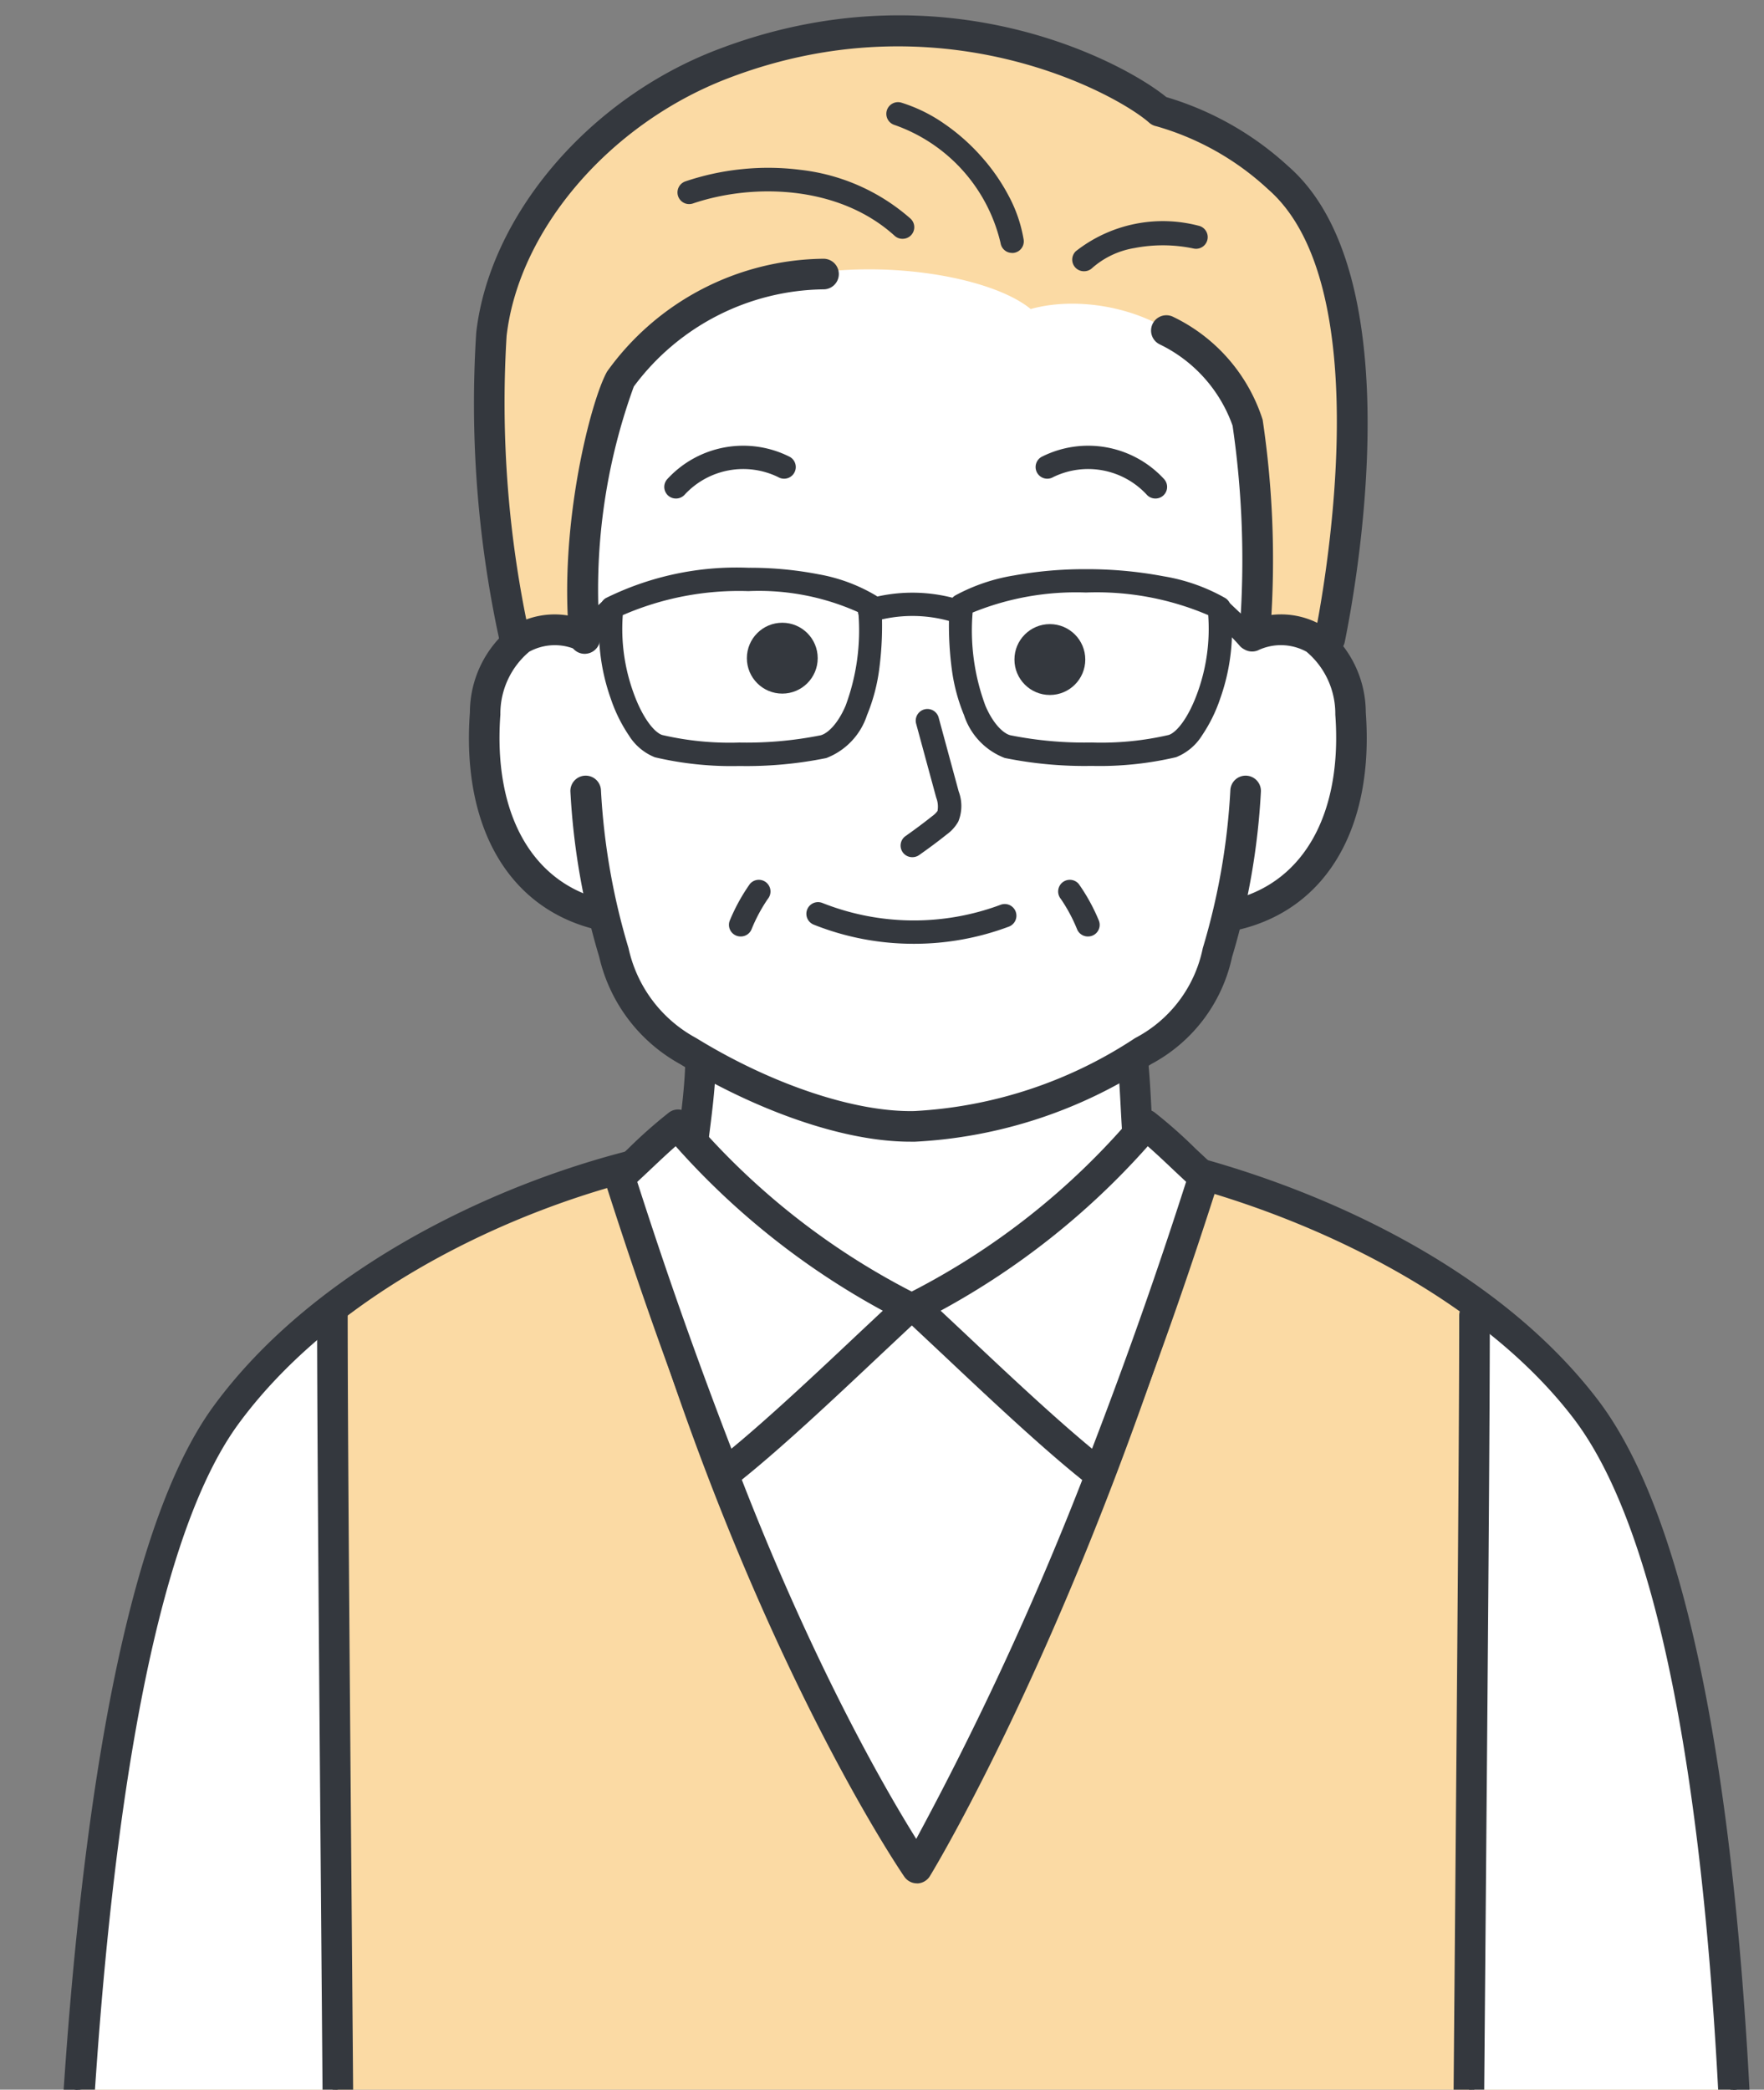 <svg xmlns="http://www.w3.org/2000/svg" xmlns:xlink="http://www.w3.org/1999/xlink" width="76" height="90" viewBox="0 0 76 90">
  <rect x="0" y="0" width="76" height="90" fill="#808080" stroke="none"/>
  <defs>
    <clipPath id="clip-path">
      <rect id="_lt_長方形_gt_" data-name="&amp;lt;長方形&amp;gt;" width="76" height="90" transform="translate(0 0.192)" fill="none"/>
    </clipPath>
  </defs>
  <g id="Group_495" data-name="Group 495" transform="translate(0 -0.192)" clip-path="url(#clip-path)">
    <g id="Group_492" data-name="Group 492" transform="translate(2.14 0.85)">
      <path id="Path_858" data-name="Path 858" d="M84.465,294.048s2.816-46.322-6.3-58.236c-4.809-6.285-14.087-10.015-20.978-11.092H40.076c-6.892,1.077-15.8,4.964-20.484,11.357-8.48,11.57-6.8,57.97-6.8,57.97" transform="translate(-11.994 -175.789)" fill="#fbdaa4"/>
      <path id="パス_858_-_アウトライン" data-name="パス 858 - アウトライン" d="M84.187,293.665l-.221-.013c0-.029.177-2.946.3-7.422.111-4.131.2-10.471-.03-17.22A149.244,149.244,0,0,0,82.5,249.565c-1.123-6.637-2.741-11.373-4.81-14.076-4.671-6.1-13.861-9.947-20.9-11.048H39.7c-6.814,1.067-15.763,4.977-20.4,11.312-1.924,2.625-3.478,7.3-4.62,13.892a163.32,163.32,0,0,0-1.938,19.371c-.33,6.737-.372,13.077-.349,17.209.025,4.477.129,7.4.13,7.427l-.221.008c0-.029-.105-2.954-.13-7.434-.023-4.135.019-10.48.35-17.222a163.54,163.54,0,0,1,1.941-19.4,60.887,60.887,0,0,1,1.917-8.141,20.853,20.853,0,0,1,2.743-5.844,23.07,23.07,0,0,1,4.227-4.341,31.883,31.883,0,0,1,5.225-3.364,37.328,37.328,0,0,1,11.1-3.7H56.813a38.447,38.447,0,0,1,5.525,1.307,41.052,41.052,0,0,1,5.777,2.3A33.074,33.074,0,0,1,73.5,231.1a22.688,22.688,0,0,1,4.359,4.254,15.327,15.327,0,0,1,1.585,2.636,27.579,27.579,0,0,1,1.321,3.319,56.806,56.806,0,0,1,1.947,8.219A149.469,149.469,0,0,1,84.455,269c.225,6.754.14,13.1.029,17.233C84.364,290.716,84.188,293.636,84.187,293.665Z" transform="translate(-11.605 -175.4)" fill="#34383e"/>
      <path id="Path_859" data-name="Path 859" d="M285.93,318.085s.111-61.508.266-62.325a18.634,18.634,0,0,1,5.826,5.76c1.5,2.235,5.8,10.064,5.376,41.639-.058,4.317.248,11.694-.058,14.751l-11.408.171Z" transform="translate(-224.73 -199.953)" fill="#fff"/>
      <path id="パス_859_-_アウトライン" data-name="パス 859 - アウトライン" d="M285.426,317.894v-.473c0-2.512.113-61.528.268-62.346l.032-.168.14.1a25.716,25.716,0,0,1,3.251,2.571,19.252,19.252,0,0,1,2.6,3.217,15.1,15.1,0,0,1,1.545,3.03,39.854,39.854,0,0,1,1.881,6.828c1.486,7.6,2.149,18.318,1.969,31.845-.021,1.586.006,3.553.035,5.635.049,3.533.1,7.187-.094,9.126l-.01.1-11.44.171ZM285.9,255.3c-.142,3.683-.247,59.059-.252,62l11.2-.167c.181-1.95.131-5.534.083-9-.029-2.084-.057-4.052-.035-5.641.179-13.512-.482-24.211-1.965-31.8-.878-4.49-1.987-7.688-3.392-9.776A18.346,18.346,0,0,0,285.9,255.3Z" transform="translate(-224.338 -199.289)" fill="#34383e"/>
      <path id="Path_860" data-name="Path 860" d="M24.025,316.919s-.111-60.332-.266-61.149c-2.727,1.91-3.633,3.219-5.494,5.981-1.5,2.235-5.542,12.706-5.93,40.975-.06,4.317-.248,11.293.058,14.352l11.63-.162Z" transform="translate(-11.655 -199.961)" fill="#fff"/>
      <path id="パス_860_-_アウトライン" data-name="パス 860 - アウトライン" d="M11.9,316.526l-.01-.1c-.256-2.567-.167-7.836-.095-12.069.014-.819.027-1.592.037-2.3.09-6.566.386-12.63.879-18.022.418-4.565.979-8.685,1.669-12.247a55.981,55.981,0,0,1,1.881-7.37,14.984,14.984,0,0,1,1.519-3.4,32.9,32.9,0,0,1,2.431-3.322,16.44,16.44,0,0,1,3.091-2.688l.14-.1.032.168c.155.818.263,58.706.268,61.169v.268l-.159-.159ZM23.272,255.31c-2.631,1.87-3.536,3.214-5.3,5.839a14.777,14.777,0,0,0-1.494,3.344,55.762,55.762,0,0,0-1.873,7.34c-1.521,7.849-2.377,18.02-2.544,30.23-.01.7-.023,1.478-.037,2.3-.071,4.173-.159,9.353.084,11.942l11.421-.159C23.519,313.293,23.415,258.958,23.272,255.31Z" transform="translate(-11.265 -199.297)" fill="#34383e"/>
      <path id="パス_861" data-name="パス 861" d="M82.132,292.469h-.041a.659.659,0,0,1-.618-.7c.028-.462,2.7-46.3-6.168-57.884-4.581-5.986-13.625-9.758-20.557-10.841l-17.006.008c-6.6,1.039-15.4,4.876-19.952,11.088-8.212,11.21-6.688,57.18-6.672,57.643a.659.659,0,1,1-1.317.047c-.067-1.909-1.554-46.894,6.926-58.469,4.772-6.515,13.943-10.53,20.914-11.619l17.21-.008c6.766,1.049,16.37,4.644,21.5,11.35,9.162,11.971,6.552,56.86,6.437,58.765A.659.659,0,0,1,82.132,292.469Z" transform="translate(-9.66 -173.466)" fill="#34383e"/>
      <path id="パス_862" data-name="パス 862" d="M282.654,314.69a.659.659,0,0,1-.659-.659c0-7.5.116-21.229.223-33.923.092-10.906.178-21.046.178-25.8a.659.659,0,0,1,1.318,0c0,4.76-.086,14.9-.178,25.815-.107,12.69-.223,26.417-.223,33.911A.659.659,0,0,1,282.654,314.69Z" transform="translate(-221.667 -198.307)" fill="#34383e"/>
      <path id="パス_863" data-name="パス 863" d="M62.735,316.065a.659.659,0,0,1-.659-.659c0-7.495-.116-21.62-.223-34.677-.092-11.227-.178-21.665-.178-26.425a.659.659,0,1,1,1.318,0c0,4.758.086,15.192.178,26.414.107,13.062.223,27.191.223,34.688A.659.659,0,0,1,62.735,316.065Z" transform="translate(-50.153 -198.307)" fill="#34383e"/>
      <path id="Path_864" data-name="Path 864" d="M140.27,262.138c.62,2.384,8.458,17.09,8.458,17.09s7.507-14.7,7.762-17.2l-7.864-7.277-8.354,7.388Z" transform="translate(-111.337 -199.167)" fill="#fff"/>
      <path id="パス_864_-_アウトライン" data-name="パス 864 - アウトライン" d="M148.124,254.076l7.978,7.383-.006.055c-.107,1.048-1.448,4.269-3.987,9.573-1.887,3.944-3.768,7.63-3.787,7.667l-.1.189-.1-.187c-.02-.037-1.983-3.723-4-7.653a83.682,83.682,0,0,1-4.47-9.462l-.036-.139h.1Zm7.746,7.469-7.749-7.171-8.229,7.277c.685,2.38,7.425,15.107,8.33,16.812.408-.8,2.045-4.04,3.688-7.473C154.359,265.874,155.726,262.613,155.87,261.545Z" transform="translate(-110.834 -198.642)" fill="#34383e"/>
      <g id="Group_491" data-name="Group 491" transform="translate(18.068)">
        <path id="Path_865" data-name="Path 865" d="M131.2,33.066c.941-4.623,2.333-15.881-2.217-19.853a12.243,12.243,0,0,0-5.126-2.871c-1.839-1.633-9.681-5.567-18.874-2.011-4.92,1.9-9.311,6.457-9.9,11.619a47.054,47.054,0,0,0,1.008,13.127" transform="translate(-94.119 -6.212)" fill="#fbdaa4"/>
        <path id="パス_865_-_アウトライン" data-name="パス 865 - アウトライン" d="M93.775,31.36a.659.659,0,0,1-.635-.485A47.888,47.888,0,0,1,92.113,17.5c.577-5.032,4.82-10.031,10.319-12.158,9.661-3.736,17.527.478,19.412,2.017a13.374,13.374,0,0,1,5.259,2.984c5.334,4.656,2.96,17.878,2.43,20.481a.659.659,0,1,1-1.292-.263c.309-1.519,2.88-14.96-2.005-19.225a11.828,11.828,0,0,0-4.823-2.721.659.659,0,0,1-.307-.153c-1.39-1.234-9-5.449-18.2-1.89-5.061,1.958-8.962,6.514-9.485,11.079a47.055,47.055,0,0,0,.989,12.878.66.66,0,0,1-.636.834Z" transform="translate(-91.803 -3.836)" fill="#34383e"/>
        <path id="Path_866" data-name="Path 866" d="M121.669,87.538c3.143-1.653,3.81-3.137,4.291-5.279.064-.286.257-1.221.257-1.221,3.629-.578,5.8-3.755,5.412-8.564-.191-2.368-1.615-4.5-4.337-3.5,0,0,.086-7.4-.235-9.04-.215-1.1-1.836-2.612-1.91-2.709-1.624-2.18-5.115-2.933-7.461-2.275-1.726-1.416-6.5-2.2-10.321-1.371-3.294.711-6.44,2.532-7.361,4.167a27.065,27.065,0,0,0-1.537,11.393l-.137-.164c-3.228-.851-4.162,1.466-4.2,3.843-.064,4.271,1.128,7.213,5.086,8.119,0,0,.673,5.026,4.479,6.639,3.077,1.4,6.32,2.838,9.694,2.59a20.172,20.172,0,0,0,4.373-.984,13.3,13.3,0,0,0,3.442-1.409c.217-.14.425-.295.463-.235Z" transform="translate(-93.486 -42.298)" fill="#fff"/>
        <path id="Path_867" data-name="Path 867" d="M153.221,206.552l.255,3.026c-1.4,1.154-4.9,5.828-9.521,7.412a28.793,28.793,0,0,1-9.864-7.162,16.127,16.127,0,0,0,.308-3.17,17.045,17.045,0,0,0,9.7,2.849c4.151-.082,8.185-2.57,9.12-2.957Z" transform="translate(-124.594 -161.644)" fill="#fff"/>
        <path id="パス_867_-_アウトライン" data-name="パス 867 - アウトライン" d="M152.918,205.8v.163l.259,3.079-.045.037c-.323.267-.76.725-1.312,1.3a39.37,39.37,0,0,1-3.452,3.305,19.457,19.457,0,0,1-2.248,1.611,13.162,13.162,0,0,1-2.544,1.211l-.043.015-.041-.02a32.88,32.88,0,0,1-5.308-3.045,32.5,32.5,0,0,1-4.589-4.14l-.037-.039.008-.053q.048-.318.086-.568a13.326,13.326,0,0,0,.221-2.587v-.189l.164.094.378.218a16.607,16.607,0,0,0,8.912,2.619c.119,0,.235,0,.355,0,3.406-.067,6.726-1.763,8.321-2.577.331-.169.592-.3.758-.371Zm.029,3.146-.237-2.815c-.154.072-.359.177-.6.3-1.61.822-4.961,2.533-8.418,2.6-.121,0-.239,0-.359,0a16.847,16.847,0,0,1-3.049-.272,15.686,15.686,0,0,1-2.488-.675,20.847,20.847,0,0,1-3.487-1.7l-.213-.123a13.409,13.409,0,0,1-.222,2.429q-.035.229-.078.514a28.725,28.725,0,0,0,9.754,7.079c3.493-1.212,6.383-4.243,8.112-6.056C152.194,209.673,152.619,209.227,152.947,208.948Z" transform="translate(-124.181 -161.062)" fill="#34383e"/>
        <path id="パス_868" data-name="パス 868" d="M96.8,133.95a.659.659,0,0,1-.16-.02c-3.729-.932-5.74-4.423-5.378-9.338a4.7,4.7,0,0,1,1.845-3.722,3.527,3.527,0,0,1,3.269-.18.659.659,0,0,1-.457,1.236,2.3,2.3,0,0,0-2.1.052,3.488,3.488,0,0,0-1.244,2.71c-.311,4.223,1.327,7.2,4.383,7.963a.659.659,0,0,1-.159,1.3Z" transform="translate(-91.225 -94.568)" fill="#34383e"/>
        <path id="パス_869" data-name="パス 869" d="M238.323,133.95a.659.659,0,0,1-.159-1.3c3.055-.763,4.694-3.74,4.383-7.963a3.488,3.488,0,0,0-1.244-2.71,2.3,2.3,0,0,0-2.1-.052.659.659,0,1,1-.457-1.236,3.527,3.527,0,0,1,3.269.18,4.7,4.7,0,0,1,1.845,3.722c.362,4.915-1.648,8.406-5.378,9.338A.66.66,0,0,1,238.323,133.95Z" transform="translate(-205.225 -94.568)" fill="#34383e"/>
        <path id="パス_870" data-name="パス 870" d="M125.587,167.4c-3.3,0-7.274-1.712-9.921-3.341a7.079,7.079,0,0,1-3.487-4.613,30.229,30.229,0,0,1-1.243-7.129.659.659,0,0,1,1.316-.069,28.909,28.909,0,0,0,1.189,6.818,5.8,5.8,0,0,0,2.916,3.871c3.243,1.994,6.847,3.2,9.4,3.143a19.082,19.082,0,0,0,9.509-3.143,5.625,5.625,0,0,0,2.915-3.871,28.909,28.909,0,0,0,1.189-6.818.659.659,0,0,1,1.316.069,30.23,30.23,0,0,1-1.243,7.129,6.857,6.857,0,0,1-3.487,4.613A20.368,20.368,0,0,1,125.79,167.4Z" transform="translate(-106.569 -118.886)" fill="#34383e"/>
        <path id="パス_871" data-name="パス 871" d="M111.063,68.19a.659.659,0,0,1-.655-.594c-.485-4.875.915-10.314,1.619-11.563a11.612,11.612,0,0,1,9.326-4.859.659.659,0,1,1,0,1.318,10.334,10.334,0,0,0-8.175,4.188,25.587,25.587,0,0,0-1.456,10.784.659.659,0,0,1-.59.721Q111.1,68.19,111.063,68.19Z" transform="translate(-106.08 -40.688)" fill="#34383e"/>
        <path id="パス_872" data-name="パス 872" d="M175.693,145.1a.5.5,0,0,1-.29-.914c.408-.288.781-.566,1.139-.851a.971.971,0,0,0,.232-.226,1.055,1.055,0,0,0-.056-.573l-.431-1.584-.434-1.6a.5.5,0,1,1,.97-.264l.434,1.6.43,1.584a1.773,1.773,0,0,1-.017,1.292,1.719,1.719,0,0,1-.5.558c-.374.3-.762.587-1.187.886A.5.5,0,0,1,175.693,145.1Z" transform="translate(-156.59 -108.84)" fill="#34383e"/>
        <path id="パス_873" data-name="パス 873" d="M129.713,89.755a.5.5,0,0,1-.374-.839,4.438,4.438,0,0,1,5.284-.951.5.5,0,0,1-.508.868,3.436,3.436,0,0,0-4.029.755A.5.5,0,0,1,129.713,89.755Z" transform="translate(-120.795 -68.942)" fill="#34383e"/>
        <path id="パス_874" data-name="パス 874" d="M206.579,89.755a.5.5,0,0,1-.374-.167,3.436,3.436,0,0,0-4.029-.755.5.5,0,0,1-.508-.868,4.438,4.438,0,0,1,5.284.951.5.5,0,0,1-.374.839Z" transform="translate(-177.009 -68.942)" fill="#34383e"/>
        <path id="パス_875" data-name="パス 875" d="M142.282,174.361a.5.5,0,0,1-.462-.7,8.066,8.066,0,0,1,.86-1.561.5.5,0,1,1,.77.647,6.907,6.907,0,0,0-.7,1.309A.5.5,0,0,1,142.282,174.361Z" transform="translate(-130.58 -134.686)" fill="#34383e"/>
        <path id="パス_876" data-name="パス 876" d="M207.065,174.361a.5.5,0,0,1-.463-.305,6.906,6.906,0,0,0-.7-1.309.5.5,0,0,1,.77-.647,8.066,8.066,0,0,1,.86,1.561.5.5,0,0,1-.462.7Z" transform="translate(-180.403 -134.686)" fill="#34383e"/>
        <path id="パス_877" data-name="パス 877" d="M141.463,36.551a.5.5,0,0,1-.338-.13c-2.407-2.182-6.1-2.271-8.692-1.392a.5.5,0,0,1-.323-.952,11.081,11.081,0,0,1,2.42-.525,10.959,10.959,0,0,1,2.556.031,8.631,8.631,0,0,1,4.715,2.092.5.5,0,0,1-.338.875Z" transform="translate(-122.788 -26.923)" fill="#34383e"/>
        <path id="パス_878" data-name="パス 878" d="M177.817,27.222a.5.5,0,0,1-.5-.426,7.1,7.1,0,0,0-4.563-5.083.5.5,0,0,1,.289-.963,6.7,6.7,0,0,1,1.836.9,8.741,8.741,0,0,1,1.59,1.4,8.479,8.479,0,0,1,1.2,1.719,6.1,6.1,0,0,1,.642,1.876.5.5,0,0,1-.5.58Z" transform="translate(-154.417 -16.987)" fill="#34383e"/>
        <path id="パス_879" data-name="パス 879" d="M209.063,46.137a.5.5,0,0,1-.352-.862,6.069,6.069,0,0,1,5.279-1.1.5.5,0,0,1-.2.985,6.419,6.419,0,0,0-2.552-.022,3.645,3.645,0,0,0-1.818.857A.5.5,0,0,1,209.063,46.137Z" transform="translate(-182.568 -35.113)" fill="#34383e"/>
        <path id="パス_880" data-name="パス 880" d="M228.364,76.246l-.05,0a.659.659,0,0,1-.608-.707,39.969,39.969,0,0,0-.32-8.629,6.187,6.187,0,0,0-3.152-3.507.659.659,0,1,1,.6-1.175,7.424,7.424,0,0,1,3.848,4.429,40.923,40.923,0,0,1,.34,8.981A.659.659,0,0,1,228.364,76.246Z" transform="translate(-194.49 -49.236)" fill="#34383e"/>
        <path id="Path_881" data-name="Path 881" d="M197.977,114.968c-2.375-1.478-8.568-1.595-11.109-.109-.23,4.173,1.112,5.861,1.994,6.081a18.744,18.744,0,0,0,7.106-.024c1.19-.392,2.35-3.5,2.009-5.948Z" transform="translate(-165.661 -89.441)" fill="#fff"/>
        <path id="パス_881_-_アウトライン" data-name="パス 881 - アウトライン" d="M190.471,111.53a17.725,17.725,0,0,1,3.346.306,8.016,8.016,0,0,1,2.659.938.5.5,0,0,1,.232.358,8.818,8.818,0,0,1-.454,3.98,6.533,6.533,0,0,1-.778,1.576,2.337,2.337,0,0,1-1.118.939,14.412,14.412,0,0,1-3.636.376,17.252,17.252,0,0,1-3.749-.342,2.957,2.957,0,0,1-1.754-1.847,7.83,7.83,0,0,1-.525-1.97,14.238,14.238,0,0,1-.095-2.779.5.5,0,0,1,.248-.406,7.977,7.977,0,0,1,2.524-.858A17.057,17.057,0,0,1,190.471,111.53Zm5.269,1.979a12.214,12.214,0,0,0-5.269-.974,11.8,11.8,0,0,0-4.881.863,9.3,9.3,0,0,0,.553,4.017c.355.827.8,1.2,1.073,1.268a16.258,16.258,0,0,0,3.506.312,12.834,12.834,0,0,0,3.321-.326c.337-.111.858-.739,1.261-1.892A8.058,8.058,0,0,0,195.74,113.51Z" transform="translate(-163.894 -87.674)" fill="#34383e"/>
        <path id="Path_882" data-name="Path 882" d="M118.787,114.754c2.375-1.478,8.551-1.75,11.109-.109.23,4.173-1.112,5.861-1.994,6.081a18.744,18.744,0,0,1-7.106-.024C119.607,120.309,118.446,117.2,118.787,114.754Z" transform="translate(-112.635 -89.227)" fill="#fff"/>
        <path id="パス_882_-_アウトライン" data-name="パス 882 - アウトライン" d="M122.9,111.255a15.507,15.507,0,0,1,3.026.281,7.3,7.3,0,0,1,2.476.919.5.5,0,0,1,.231.4,14.238,14.238,0,0,1-.095,2.779,7.83,7.83,0,0,1-.525,1.97,2.957,2.957,0,0,1-1.755,1.847,17.252,17.252,0,0,1-3.749.342,14.411,14.411,0,0,1-3.636-.376,2.337,2.337,0,0,1-1.118-.939,6.533,6.533,0,0,1-.778-1.576,8.817,8.817,0,0,1-.454-3.98.5.5,0,0,1,.232-.358A12.7,12.7,0,0,1,122.9,111.255Zm4.741,1.917a10.42,10.42,0,0,0-4.741-.911,12.546,12.546,0,0,0-5.409,1.034,8.057,8.057,0,0,0,.435,3.27c.4,1.152.924,1.78,1.261,1.892a12.834,12.834,0,0,0,3.321.326,16.259,16.259,0,0,0,3.506-.312c.273-.068.718-.441,1.074-1.268A9.317,9.317,0,0,0,127.64,113.172Z" transform="translate(-110.867 -87.46)" fill="#34383e"/>
        <path id="パス_883" data-name="パス 883" d="M171.061,117.37a.5.5,0,0,1-.146-.022,5.912,5.912,0,0,0-3.4,0,.5.5,0,1,1-.292-.962,6.955,6.955,0,0,1,3.98,0,.5.5,0,0,1-.146.984Z" transform="translate(-150.112 -91.227)" fill="#34383e"/>
        <circle id="Ellipse_140" data-name="Ellipse 140" cx="1.526" cy="1.526" r="1.526" transform="translate(11.97 26.163)" fill="#34383e"/>
        <circle id="Ellipse_141" data-name="Ellipse 141" cx="1.526" cy="1.526" r="1.526" transform="translate(23.498 26.222)" fill="#34383e"/>
        <path id="パス_884" data-name="パス 884" d="M112.012,119.309a.5.5,0,0,1-.4-.812l.1-.122a6.184,6.184,0,0,1,1.157-1.265.5.5,0,1,1,.544.846,7.133,7.133,0,0,0-.906,1.036l-.1.124A.5.5,0,0,1,112.012,119.309Z" transform="translate(-107.016 -91.955)" fill="#34383e"/>
        <path id="パス_885" data-name="パス 885" d="M236.587,119.215a.5.5,0,0,1-.389-.184,8.351,8.351,0,0,0-.721-.728c-.181-.169-.368-.344-.529-.514a.5.5,0,0,1,.729-.693c.14.147.308.3.487.472a9.045,9.045,0,0,1,.811.825.5.5,0,0,1-.388.822Z" transform="translate(-203.003 -91.885)" fill="#34383e"/>
        <path id="パス_886" data-name="パス 886" d="M161.461,178.054a11.6,11.6,0,0,1-4.316-.825.5.5,0,1,1,.375-.933,10.69,10.69,0,0,0,7.678.078.5.5,0,0,1,.356.941A11.6,11.6,0,0,1,161.461,178.054Z" transform="translate(-142.296 -138.064)" fill="#34383e"/>
      </g>
      <path id="パス_887" data-name="パス 887" d="M131.985,257.339a.659.659,0,0,1-.541-.282c-.074-.107-7.48-10.875-12.627-30.1a.659.659,0,0,1,1.273-.341c4.253,15.886,10.044,25.9,11.864,28.809a138.246,138.246,0,0,0,11.5-28.49.659.659,0,0,1,1.266.367c-5.412,18.647-12.111,29.618-12.178,29.727a.659.659,0,0,1-.543.313Z" transform="translate(-94.619 -176.883)" fill="#34383e"/>
      <path id="パス_888" data-name="パス 888" d="M132.185,210.672a.66.66,0,0,1-.655-.74l.086-.68c.127-.993.251-1.957.288-2.875a.659.659,0,1,1,1.317.054c-.039.954-.166,1.956-.3,2.988l-.085.675A.659.659,0,0,1,132.185,210.672Z" transform="translate(-104.529 -161.018)" fill="#34383e"/>
      <path id="パス_889" data-name="パス 889" d="M218.353,210.216a.659.659,0,0,1-.655-.592c-.065-.632-.1-1.311-.137-1.987-.031-.591-.062-1.18-.114-1.732a.659.659,0,0,1,1.312-.123c.053.569.086,1.176.118,1.785.035.654.069,1.31.132,1.921a.659.659,0,0,1-.588.723A.666.666,0,0,1,218.353,210.216Z" transform="translate(-171.416 -160.582)" fill="#34383e"/>
      <path id="Path_890" data-name="Path 890" d="M187.811,219.55a31.771,31.771,0,0,1-9.951,7.86c2.18,2.02,5.611,5.365,7.935,7.168,2.189-5.62,3.56-9.76,4.521-12.764C189.392,220.963,188.413,219.982,187.811,219.55Z" transform="translate(-140.6 -171.765)" fill="#fff"/>
      <path id="パス_890_-_アウトライン" data-name="パス 890 - アウトライン" d="M185.5,216.575a.656.656,0,0,1,.384.123,20.762,20.762,0,0,1,1.772,1.568l.8.746a.659.659,0,0,1,.181.686c-.968,3.026-2.359,7.215-4.535,12.8a.659.659,0,0,1-1.018.282c-1.823-1.415-4.327-3.773-6.338-5.668l-1.64-1.538a.659.659,0,0,1,.146-1.069,31.246,31.246,0,0,0,9.737-7.684A.658.658,0,0,1,185.5,216.575Zm1.75,3.119-.5-.469c-.416-.394-.818-.773-1.156-1.067a32.933,32.933,0,0,1-8.924,7.084l.975.914c1.743,1.642,3.859,3.635,5.549,5.03C185.077,226.282,186.34,222.509,187.245,219.694Z" transform="translate(-138.284 -169.449)" fill="#34383e"/>
      <path id="Path_891" data-name="Path 891" d="M123.035,219.55a31.772,31.772,0,0,0,9.951,7.86c-2.18,2.02-5.611,5.365-7.935,7.168-2.189-5.62-3.56-9.76-4.521-12.764C121.454,220.963,122.433,219.982,123.035,219.55Z" transform="translate(-95.97 -171.765)" fill="#fff"/>
      <path id="パス_891_-_アウトライン" data-name="パス 891 - アウトライン" d="M120.719,216.575a.658.658,0,0,1,.517.25,31.245,31.245,0,0,0,9.737,7.684.659.659,0,0,1,.146,1.069l-1.64,1.538c-2.012,1.895-4.515,4.253-6.338,5.668a.659.659,0,0,1-1.018-.281c-2.176-5.587-3.566-9.777-4.535-12.8a.659.659,0,0,1,.181-.686l.8-.746a20.763,20.763,0,0,1,1.772-1.569A.657.657,0,0,1,120.719,216.575Zm8.83,8.667a32.933,32.933,0,0,1-8.924-7.084c-.338.294-.739.674-1.155,1.067l-.5.469c.905,2.815,2.168,6.589,4.056,11.491,1.69-1.394,3.806-3.388,5.549-5.03Z" transform="translate(-93.654 -169.449)" fill="#34383e"/>
    </g>
    <g id="Group_494" data-name="Group 494" transform="translate(78.959 8.855)">
      <path id="Path_892" data-name="Path 892" d="M427.391,85.338c7.412,2.291,8.218-1.263,10.217-3.7a55.31,55.31,0,0,1,3.706-4.209c1.63-1.591,1.828-4.167,1.4-6.4s-2.047-3.917-2.344-6.174a91.091,91.091,0,0,0-1.657-9.944c-1.294-4.975-7.43-8.706-11.089-7.68-6.444-4.636-12.8-4.519-18.311-.95-5.729,3.713-7.5,8.551-8.551,13.138-1.455,6.322-.948,8.347-2.915,11.282-2.209,3.3-.385,7.962,2.277,9.348a10.241,10.241,0,0,1,2.771,1.551c.481.49,3.547,6.681,9.355,4.154" transform="translate(-387.903 -42.85)" fill="#f39800"/>
      <path id="パス_892_-_アウトライン" data-name="パス 892 - アウトライン" d="M409.15,86.078a5.988,5.988,0,0,1-3.419-1.105,11.805,11.805,0,0,1-3.021-3.279,4.205,4.205,0,0,0-.289-.407,5.888,5.888,0,0,0-1.881-1.127c-.286-.126-.582-.257-.862-.4a5.59,5.59,0,0,1-1.9-1.715,7.7,7.7,0,0,1-1.19-2.568,7.071,7.071,0,0,1-.18-2.654,5.92,5.92,0,0,1,.953-2.571c1.255-1.873,1.495-3.387,1.891-5.9.219-1.382.49-3.1,1.008-5.35a32.5,32.5,0,0,1,.979-3.478,20.243,20.243,0,0,1,1.556-3.45,17.237,17.237,0,0,1,2.439-3.288,19.706,19.706,0,0,1,3.625-2.991,15.182,15.182,0,0,1,8.868-2.62,17.366,17.366,0,0,1,9.525,3.542,5.923,5.923,0,0,1,2.754,0,10.631,10.631,0,0,1,3.037,1.2,12.745,12.745,0,0,1,3.34,2.773,10.782,10.782,0,0,1,1.242,1.8,8.848,8.848,0,0,1,.8,2A83.46,83.46,0,0,1,440,63.8c.029.225.058.442.085.65a10.085,10.085,0,0,0,1.18,3.2,11.435,11.435,0,0,1,1.162,2.969A9.714,9.714,0,0,1,442.5,74.1a5.429,5.429,0,0,1-1.5,3.019,54.26,54.26,0,0,0-3.639,4.128l-.059.072c-.309.376-.595.788-.872,1.186-1.538,2.214-3.129,4.5-9.463,2.546l.065-.212c2.779.859,4.861.959,6.365.3a7.032,7.032,0,0,0,2.852-2.766c.279-.4.568-.818.882-1.2l.059-.072a54.443,54.443,0,0,1,3.655-4.146c1.96-1.912,1.607-5.046,1.364-6.3a11.265,11.265,0,0,0-1.142-2.911,10.254,10.254,0,0,1-1.2-3.269c-.027-.208-.055-.425-.085-.65a83.287,83.287,0,0,0-1.57-9.281,11.035,11.035,0,0,0-5.281-6.439,7.742,7.742,0,0,0-5.672-1.162l-.051.014-.043-.031a16.97,16.97,0,0,0-9.917-3.547,15.068,15.068,0,0,0-8.269,2.6c-5.679,3.68-7.443,8.457-8.5,13.07-.516,2.241-.787,3.956-1.005,5.335-.4,2.539-.644,4.071-1.926,5.984a6.191,6.191,0,0,0-.742,5.047,6.492,6.492,0,0,0,2.979,4.141c.274.143.567.272.85.4a6.052,6.052,0,0,1,1.95,1.174,3.89,3.89,0,0,1,.315.44c.969,1.45,3.92,5.864,8.916,3.69l.088.2A6.869,6.869,0,0,1,409.15,86.078Z" transform="translate(-387.511 -42.461)" fill="#34383e"/>
      <path id="Path_893" data-name="Path 893" d="M461.121,128.526c1.046-.286,4.06.656,3.407,5.507-.253,1.885-2.339,3.454-4.685,3.795a14.3,14.3,0,0,1-8.214,7.5s.044,4.069.492,4.913a7.086,7.086,0,0,0,2.747,2.55c1.595.653,3.294.882,4.944,1.376.033.011,1.595.39,1.595.39-4.233,3.553-11.707,5.288-14.324,5.161-1.65-.078-7.151-1.438-12.658-4.962,0,0,4.574-.58,7.279-2.674a3.793,3.793,0,0,0,1.243-2.113,37.39,37.39,0,0,0-.053-4.88l-.049-.016a13.03,13.03,0,0,1-6.657-3.221c-2.127-2.127-2.51-4.32-3.072-6.486a37.224,37.224,0,0,1-.986-5.405c2.426-2.771,4.572-3.356,8.314-4.588s9.116-4.282,10.622-6.506a10.316,10.316,0,0,0,6.156,6.934c3.265,1.365,3.9,2.725,3.9,2.725Z" transform="translate(-415.363 -101.392)" fill="#fff"/>
      <path id="パス_893_-_アウトライン" data-name="パス 893 - アウトライン" d="M450.721,117.595l.051.261h0a9.006,9.006,0,0,0,1.108,2.618,10.5,10.5,0,0,0,4.982,4.235,11.522,11.522,0,0,1,3.159,1.851,3.9,3.9,0,0,1,.755.846,1.7,1.7,0,0,1,.327-.03,2.661,2.661,0,0,1,1.07.241,3.18,3.18,0,0,1,1.113.825,4.1,4.1,0,0,1,.873,1.767,7.826,7.826,0,0,1,.075,2.846,3.4,3.4,0,0,1-.525,1.385,4.81,4.81,0,0,1-1.073,1.163,6.744,6.744,0,0,1-3.118,1.332,13.127,13.127,0,0,1-3.407,4.616,15.343,15.343,0,0,1-2.347,1.722,13.359,13.359,0,0,1-2.426,1.143c0,.261.021,1.127.077,2.056a8.44,8.44,0,0,0,.4,2.727,6.967,6.967,0,0,0,2.691,2.5,20.06,20.06,0,0,0,3.027.883c.627.147,1.275.3,1.907.489h0c.055.016.978.24,1.588.388l.213.052-.168.141c-4.12,3.458-11.268,5.194-14.112,5.194-.1,0-.2,0-.288-.007-1.667-.078-7.183-1.441-12.712-4.979l-.257-.165.3-.038a21.124,21.124,0,0,0,2.613-.55,13.87,13.87,0,0,0,4.612-2.1,3.682,3.682,0,0,0,1.2-2.037,22.9,22.9,0,0,0,0-3.5c-.021-.417-.042-.848-.055-1.282a12.427,12.427,0,0,1-3.109-.929,11.769,11.769,0,0,1-3.566-2.317,9.417,9.417,0,0,1-2.016-2.951,18.694,18.694,0,0,1-.927-2.964c-.051-.2-.1-.415-.158-.621a37.706,37.706,0,0,1-.989-5.423l0-.047.031-.036a11.51,11.51,0,0,1,3.477-2.786,28.485,28.485,0,0,1,4.27-1.632l.616-.2a32.831,32.831,0,0,0,6.127-2.871,14.864,14.864,0,0,0,4.438-3.592Zm9.83,9.869c-.236-.355-1.135-1.448-3.775-2.551a11.015,11.015,0,0,1-3.2-2.027,10.52,10.52,0,0,1-1.891-2.305,9.682,9.682,0,0,1-1.074-2.443c-1.684,2.214-6.855,5.139-10.536,6.351l-.616.2c-3.339,1.093-5.361,1.755-7.617,4.317a37.826,37.826,0,0,0,.978,5.34c.054.208.107.419.158.623a11.157,11.157,0,0,0,2.885,5.813,12.933,12.933,0,0,0,6.591,3.189h.011l.134.043,0,.079c.013.461.036.92.058,1.363a23.076,23.076,0,0,1-.005,3.531,3.907,3.907,0,0,1-1.285,2.19,10.668,10.668,0,0,1-2.3,1.315,18.326,18.326,0,0,1-2.39.826,22.581,22.581,0,0,1-2.344.511,37.513,37.513,0,0,0,7.5,3.6,20.222,20.222,0,0,0,4.851,1.182c.087,0,.18.006.278.006a24.153,24.153,0,0,0,6.516-1.291,23.511,23.511,0,0,0,7.283-3.71c-.515-.125-1.321-.321-1.386-.339h0c-.626-.187-1.271-.339-1.894-.486a20.226,20.226,0,0,1-3.06-.893,5.823,5.823,0,0,1-1.577-1.11,6.3,6.3,0,0,1-1.226-1.491c-.455-.858-.5-4.8-.5-4.964v-.08l.076-.026a14.159,14.159,0,0,0,8.147-7.44l.024-.058.062-.009a6.527,6.527,0,0,0,3.075-1.3,3.815,3.815,0,0,0,1.517-2.4c.329-2.444-.305-3.763-.9-4.438a2.789,2.789,0,0,0-2.016-.99,1.574,1.574,0,0,0-.223.015l.076.163-.546-.273Z" transform="translate(-414.96 -100.399)" fill="#34383e"/>
      <path id="Path_894" data-name="Path 894" d="M448.01,283.272c.5,5.689.009,10.932.512,16.621.281,3.17.472,7.556.505,10.739a291.869,291.869,0,0,1-.93,30.216s23.187,1.09,23.187.851c-.443-16.1-.871-32.728.21-49.054a76.8,76.8,0,0,1,1.132-9.924c-11.843,6.635-14.853,5.412-24.613.552Z" transform="translate(-427.725 -228.946)" fill="#f39800"/>
      <path id="パス_894_-_アウトライン" data-name="パス 894 - アウトライン" d="M472.356,281.754l-.047.236a76.952,76.952,0,0,0-1.13,9.91c-1.1,16.641-.628,33.856-.21,49.043v0c0,.047-.023.107-.135.125-.031.005-.075.009-.134.012-.107.006-.268.008-.477.008-3.685,0-22.368-.876-22.556-.885l-.115-.005.01-.115a294.671,294.671,0,0,0,.93-30.2c-.036-3.419-.239-7.732-.5-10.731-.252-2.849-.254-5.63-.256-8.32s0-5.461-.255-8.3l-.011-.121h.149l.023.012c5.165,2.572,8.258,4.027,11.778,4.027,3.284,0,6.854-1.283,12.732-4.576Zm-1.611,59.1c-.195-7.079-.436-15.869-.464-24.354-.03-9.226.191-17.279.677-24.619a78.624,78.624,0,0,1,1.088-9.7,49.684,49.684,0,0,1-7.093,3.394,16.018,16.018,0,0,1-5.538,1.094,13.013,13.013,0,0,1-2.671-.282,18.944,18.944,0,0,1-2.737-.807,67.476,67.476,0,0,1-6.294-2.875c.235,2.781.237,5.5.239,8.124,0,2.685,0,5.461.255,8.3.267,3,.47,7.323.505,10.748.065,6.238.039,11.018-.086,15.5-.14,5.052-.406,9.7-.835,14.611,1.587.074,18.9.879,22.431.879C470.523,340.869,470.671,340.863,470.745,340.858Z" transform="translate(-427.3 -228.194)" fill="#34383e"/>
      <g id="Group_493" data-name="Group 493" transform="translate(19.32 56.617)">
        <path id="線_29" data-name="線 29" d="M-2.317-.709a.656.656,0,0,1-.357-.106.659.659,0,0,1-.2-.911l.614-.948a.659.659,0,0,1,.911-.2.659.659,0,0,1,.2.911l-.614.948A.659.659,0,0,1-2.317-.709Z" transform="translate(2.975 2.975)" fill="#34383e"/>
        <path id="線_30" data-name="線 30" d="M-2.317-.665a.656.656,0,0,1-.316-.081.659.659,0,0,1-.262-.894l.543-.992a.659.659,0,0,1,.894-.262A.659.659,0,0,1-1.2-2l-.543.992A.659.659,0,0,1-2.317-.665Z" transform="translate(5.614 4.393)" fill="#34383e"/>
        <path id="線_31" data-name="線 31" d="M-2.317-.605A.657.657,0,0,1-2.556-.65.659.659,0,0,1-2.931-1.5l.41-1.052a.659.659,0,0,1,.853-.375.659.659,0,0,1,.375.853L-1.7-1.025A.659.659,0,0,1-2.317-.605Z" transform="translate(8.726 5.472)" fill="#34383e"/>
        <path id="線_32" data-name="線 32" d="M-2.316-.547A.662.662,0,0,1-2.44-.559a.659.659,0,0,1-.523-.771l.213-1.11a.659.659,0,0,1,.771-.523.659.659,0,0,1,.523.771l-.213,1.11A.659.659,0,0,1-2.316-.547Z" transform="translate(11.98 6.274)" fill="#34383e"/>
        <path id="線_33" data-name="線 33" d="M-1.8-.906a.658.658,0,0,1-.544-.286l-.516-.751a.659.659,0,0,1,.17-.916.659.659,0,0,1,.916.17l.516.751a.659.659,0,0,1-.17.916A.656.656,0,0,1-1.8-.906Z" transform="translate(27.157 3.387)" fill="#34383e"/>
        <path id="線_34" data-name="線 34" d="M-1.822-.643a.659.659,0,0,1-.593-.371l-.494-1.015a.659.659,0,0,1,.3-.881.659.659,0,0,1,.881.3L-1.23-1.59a.659.659,0,0,1-.3.881A.657.657,0,0,1-1.822-.643Z" transform="translate(24.53 4.686)" fill="#34383e"/>
        <path id="線_35" data-name="線 35" d="M-1.956-.587a.659.659,0,0,1-.624-.448l-.361-1.07a.659.659,0,0,1,.414-.835.659.659,0,0,1,.835.414l.361,1.07a.659.659,0,0,1-.414.835A.658.658,0,0,1-1.956-.587Z" transform="translate(21.504 5.627)" fill="#34383e"/>
        <path id="線_36" data-name="線 36" d="M-2.155-.541a.659.659,0,0,1-.651-.565l-.162-1.116a.659.659,0,0,1,.558-.747.659.659,0,0,1,.747.558L-1.5-1.294a.659.659,0,0,1-.558.747A.665.665,0,0,1-2.155-.541Z" transform="translate(18.411 6.289)" fill="#34383e"/>
        <path id="線_37" data-name="線 37" d="M-2.252-.529a.659.659,0,0,1-.657-.622l-.064-1.128a.659.659,0,0,1,.62-.7.659.659,0,0,1,.7.62l.064,1.128a.659.659,0,0,1-.62.7Z" transform="translate(15.101 6.542)" fill="#34383e"/>
      </g>
      <path id="パス_895" data-name="パス 895" d="M517.833,177.066a.659.659,0,0,1-.162-1.3,11.02,11.02,0,0,0,7.435-6.831.659.659,0,0,1,.514-.4c2.079-.3,3.818-1.678,4.134-3.271.4-2.013-.078-3.673-1.276-4.44a1.814,1.814,0,0,0-2.039-.073.659.659,0,1,1-.774-1.067,3.117,3.117,0,0,1,3.523.03c1.672,1.071,2.367,3.242,1.859,5.807-.4,2.021-2.418,3.765-4.866,4.255A12.1,12.1,0,0,1,518,177.045.661.661,0,0,1,517.833,177.066Z" transform="translate(-481.568 -132.754)" fill="#34383e"/>
      <path id="パス_896" data-name="パス 896" d="M440.426,183.207a.666.666,0,0,1-.077,0,13.489,13.489,0,0,1-6.825-3.576c-2.258-2.255-2.7-4.589-3.136-6.846l-.132-.688c-.305-1.594-.558-2.914-.793-4.32a.659.659,0,0,1,1.3-.218c.234,1.4.485,2.707.788,4.29l.124.651c.42,2.194.809,4.23,2.78,6.2a12.4,12.4,0,0,0,6.046,3.2.659.659,0,0,1-.075,1.314Z" transform="translate(-413.28 -138.864)" fill="#34383e"/>
      <path id="パス_897" data-name="パス 897" d="M423.053,125.587a.659.659,0,0,1-.549-1.022c2.195-3.322,3.783-5.4,7.318-6.265,3.769-.92,12.021-4.493,14.021-8.585a.659.659,0,1,1,1.184.579c-2.216,4.536-10.793,8.287-14.892,9.287-3.13.764-4.521,2.668-6.531,5.711A.658.658,0,0,1,423.053,125.587Z" transform="translate(-407.784 -93.977)" fill="#34383e"/>
      <path id="パス_898" data-name="パス 898" d="M524.656,127.022a.658.658,0,0,1-.509-.24,6.672,6.672,0,0,0-2.661-1.631c-.468-.2-.937-.4-1.38-.63-3.373-1.766-4.546-3.923-5.834-6.777a.659.659,0,0,1,1.2-.542c1.392,3.084,2.479,4.7,5.243,6.151.413.215.849.4,1.285.585a7.741,7.741,0,0,1,3.162,2.005.659.659,0,0,1-.508,1.079Z" transform="translate(-479.264 -99.792)" fill="#34383e"/>
      <path id="パス_899" data-name="パス 899" d="M407.227,84.14c-2.532,0-4.845-1.548-6.905-4.631-.106-.158-.182-.277-.233-.337a5.426,5.426,0,0,0-1.7-1c-.3-.134-.6-.268-.894-.419a7.277,7.277,0,0,1-3.369-4.633,6.95,6.95,0,0,1,.849-5.666c1.038-1.549,1.471-4.009,1.973-6.858.243-1.379.5-2.838.848-4.319,1.109-4.72,2.946-9.614,8.834-13.43,6.312-4.091,12.987-3.808,18.828.786a9.161,9.161,0,0,1,6.312,1.346,12.189,12.189,0,0,1,5.7,7.787,50.79,50.79,0,0,1,.937,6.488c.092.924.181,1.812.289,2.635a9.53,9.53,0,0,0,1.126,3.022,11.856,11.856,0,0,1,1.211,3.113c.563,2.918-.013,5.47-1.582,7a35.627,35.627,0,0,0-4.063,4.55l-.229.343c-1.438,2.162-3.61,5.43-10.418,3.053a.659.659,0,1,1,.434-1.244c5.843,2.039,7.46-.393,8.886-2.539l.235-.352a35.768,35.768,0,0,1,4.235-4.755c1.769-1.726,1.434-4.636,1.208-5.807a10.69,10.69,0,0,0-1.094-2.768,10.678,10.678,0,0,1-1.256-3.445c-.11-.836-.2-1.738-.293-2.676a49.034,49.034,0,0,0-.909-6.317,10.9,10.9,0,0,0-5.091-6.953,7.708,7.708,0,0,0-5.622-1.129.659.659,0,0,1-.593-.123c-6.949-5.641-13.373-3.608-17.537-.909-5.19,3.364-7.059,7.48-8.268,12.625-.342,1.457-.594,2.89-.833,4.246-.528,3-.983,5.582-2.176,7.363a5.651,5.651,0,0,0-.667,4.606,6.02,6.02,0,0,0,2.7,3.791c.265.138.542.26.818.382a6.468,6.468,0,0,1,2.119,1.291,4.519,4.519,0,0,1,.38.519c1.573,2.354,4.14,5.277,8.242,3.492a.659.659,0,1,1,.526,1.209A7.4,7.4,0,0,1,407.227,84.14Z" transform="translate(-385.579 -39.971)" fill="#34383e"/>
      <path id="パス_900" data-name="パス 900" d="M451.585,249.6c-.1,0-.2,0-.294-.007-1.716-.083-7.366-1.473-12.982-5.065a.659.659,0,0,1,.272-1.209c.044-.006,4.432-.585,6.959-2.541a3.193,3.193,0,0,0,.99-1.658,22.189,22.189,0,0,0,0-3.412c-.023-.456-.046-.915-.059-1.384a.659.659,0,1,1,1.318-.037c.013.459.035.909.058,1.355a23.542,23.542,0,0,1-.008,3.61,4.406,4.406,0,0,1-1.494,2.567,15.747,15.747,0,0,1-5.864,2.485,30.143,30.143,0,0,0,10.871,3.972c2.412.114,8.7-1.388,12.79-4.192l-.3-.075c-.6-.179-1.223-.325-1.846-.472a20.775,20.775,0,0,1-3.139-.919A7.11,7.11,0,0,1,456,239.762c-.489-.919-.62-3.885-.525-5.673a.659.659,0,1,1,1.316.069,16.3,16.3,0,0,0,.373,4.985,5.919,5.919,0,0,0,2.193,2.249,19.478,19.478,0,0,0,2.943.856c.649.153,1.3.306,1.941.5.1.027,1.561.381,1.561.381a.659.659,0,0,1,.268,1.145C461.83,247.832,454.524,249.6,451.585,249.6Z" transform="translate(-419.937 -190.602)" fill="#34383e"/>
      <path id="Path_901" data-name="Path 901" d="M567.941,336c4.477-2.621,3.974-8.859,3.664-12.365-.428-4.823-2.4-24.545-3.644-30A17.85,17.85,0,0,0,559.6,281.69a23.205,23.205,0,0,0-7.222-2.57,252.023,252.023,0,0,0-1.954,28.707c-.027,9.426.651,31.478.651,31.478" transform="translate(-507.454 -226.143)" fill="#fff"/>
      <path id="パス_901_-_アウトライン" data-name="パス 901 - アウトライン" d="M548.762,337.648a.659.659,0,0,1-.658-.639c-.007-.221-.678-22.171-.652-31.5a254.879,254.879,0,0,1,1.96-28.793.659.659,0,0,1,.755-.563,23.649,23.649,0,0,1,7.456,2.654c4.545,2.7,7.379,6.74,8.664,12.364,1.321,5.793,3.341,26.519,3.658,30.091.313,3.542.9,10.134-3.987,12.992a.659.659,0,1,1-.666-1.138c4.163-2.437,3.628-8.488,3.34-11.739-.448-5.05-2.413-24.58-3.63-29.914-1.2-5.253-3.834-9.023-8.052-11.524a22.126,22.126,0,0,0-6.321-2.357,253.291,253.291,0,0,0-1.86,27.929c-.026,9.307.644,31.236.651,31.456a.659.659,0,0,1-.638.679Z" transform="translate(-505.138 -223.827)" fill="#34383e"/>
      <path id="Path_902" data-name="Path 902" d="M363.3,336c-4.477-2.621-3.974-8.859-3.664-12.365.428-4.823,1.956-22.551,3.2-28.009.7-3.064,1.564-8.73,7.472-13.052,3.181-2.326,8.551-3.456,8.551-3.456s1.048,16.982,1.3,30.907c.171,9.313-.868,28.255-.868,28.255" transform="translate(-358.777 -226.143)" fill="#fff"/>
      <path id="パス_902_-_アウトライン" data-name="パス 902 - アウトライン" d="M376.956,336.625h-.037a.659.659,0,0,1-.622-.694c.01-.189,1.036-19.025.867-28.207-.221-12.065-1.048-26.6-1.255-30.1a24.393,24.393,0,0,0-7.551,3.165c-5.289,3.869-6.357,8.746-7.064,11.973l-.154.694c-1.178,5.164-2.641,21.733-3.121,27.177l-.066.743c-.287,3.251-.823,9.3,3.34,11.738a.659.659,0,1,1-.666,1.138c-4.884-2.859-4.3-9.451-3.987-12.992l.066-.743c.534-6.045,1.951-22.1,3.149-27.355l.151-.682c.7-3.213,1.883-8.592,7.574-12.755,3.258-2.382,8.579-3.521,8.8-3.569a.659.659,0,0,1,.793.6c.01.17,1.052,17.156,1.3,30.935.169,9.23-.859,28.114-.869,28.3A.659.659,0,0,1,376.956,336.625Z" transform="translate(-356.44 -223.827)" fill="#34383e"/>
      <path id="線_38" data-name="線 38" d="M-2.316,37.2h-.016a.659.659,0,0,1-.643-.674l.906-38.857a.659.659,0,0,1,.674-.643A.659.659,0,0,1-.751-2.3l-.906,38.857A.659.659,0,0,1-2.316,37.2Z" transform="translate(13.514 74.335)" fill="#34383e"/>
      <path id="線_39" data-name="線 39" d="M-1.408,37.2a.659.659,0,0,1-.659-.644L-2.975-2.3a.659.659,0,0,1,.643-.674.659.659,0,0,1,.674.643l.908,38.857a.659.659,0,0,1-.643.674Z" transform="translate(55.18 74.335)" fill="#34383e"/>
      <path id="パス_903" data-name="パス 903" d="M490.73,178.571a.5.5,0,0,1-.429-.24,2.328,2.328,0,0,1-.222-2.822,1.605,1.605,0,0,0,.253-.751.5.5,0,1,1,1-.071,2.407,2.407,0,0,1-.359,1.277,2.147,2.147,0,0,0-.258.671,2.05,2.05,0,0,0,.44,1.169.5.5,0,0,1-.428.766Z" transform="translate(-460.186 -144.481)" fill="#34383e"/>
      <path id="パス_904" data-name="パス 904" d="M485.313,203.463a4.086,4.086,0,0,1-3-1.371.5.5,0,0,1,.737-.684,3.088,3.088,0,0,0,2.3,1.05,3.305,3.305,0,0,0,2.41-1.207.5.5,0,1,1,.753.666,4.3,4.3,0,0,1-3.151,1.546Z" transform="translate(-454.326 -165.391)" fill="#34383e"/>
      <path id="パス_905" data-name="パス 905" d="M520.055,200.314a.5.5,0,0,1-.468-.318c-.036-.091-.159-.336-.232-.482-.049-.1-.087-.174-.109-.22a.5.5,0,1,1,.913-.421c.014.031.055.112.094.191.123.245.221.441.269.564a.5.5,0,0,1-.468.688Z" transform="translate(-483.145 -163.444)" fill="#34383e"/>
      <ellipse id="Ellipse_142" data-name="Ellipse 142" cx="1.478" cy="1.542" rx="1.478" ry="1.542" transform="translate(24.257 26.122)" fill="#34383e"/>
      <ellipse id="Ellipse_143" data-name="Ellipse 143" cx="1.478" cy="1.542" rx="1.478" ry="1.542" transform="translate(35.404 26.122)" fill="#34383e"/>
    </g>
  </g>
</svg>
